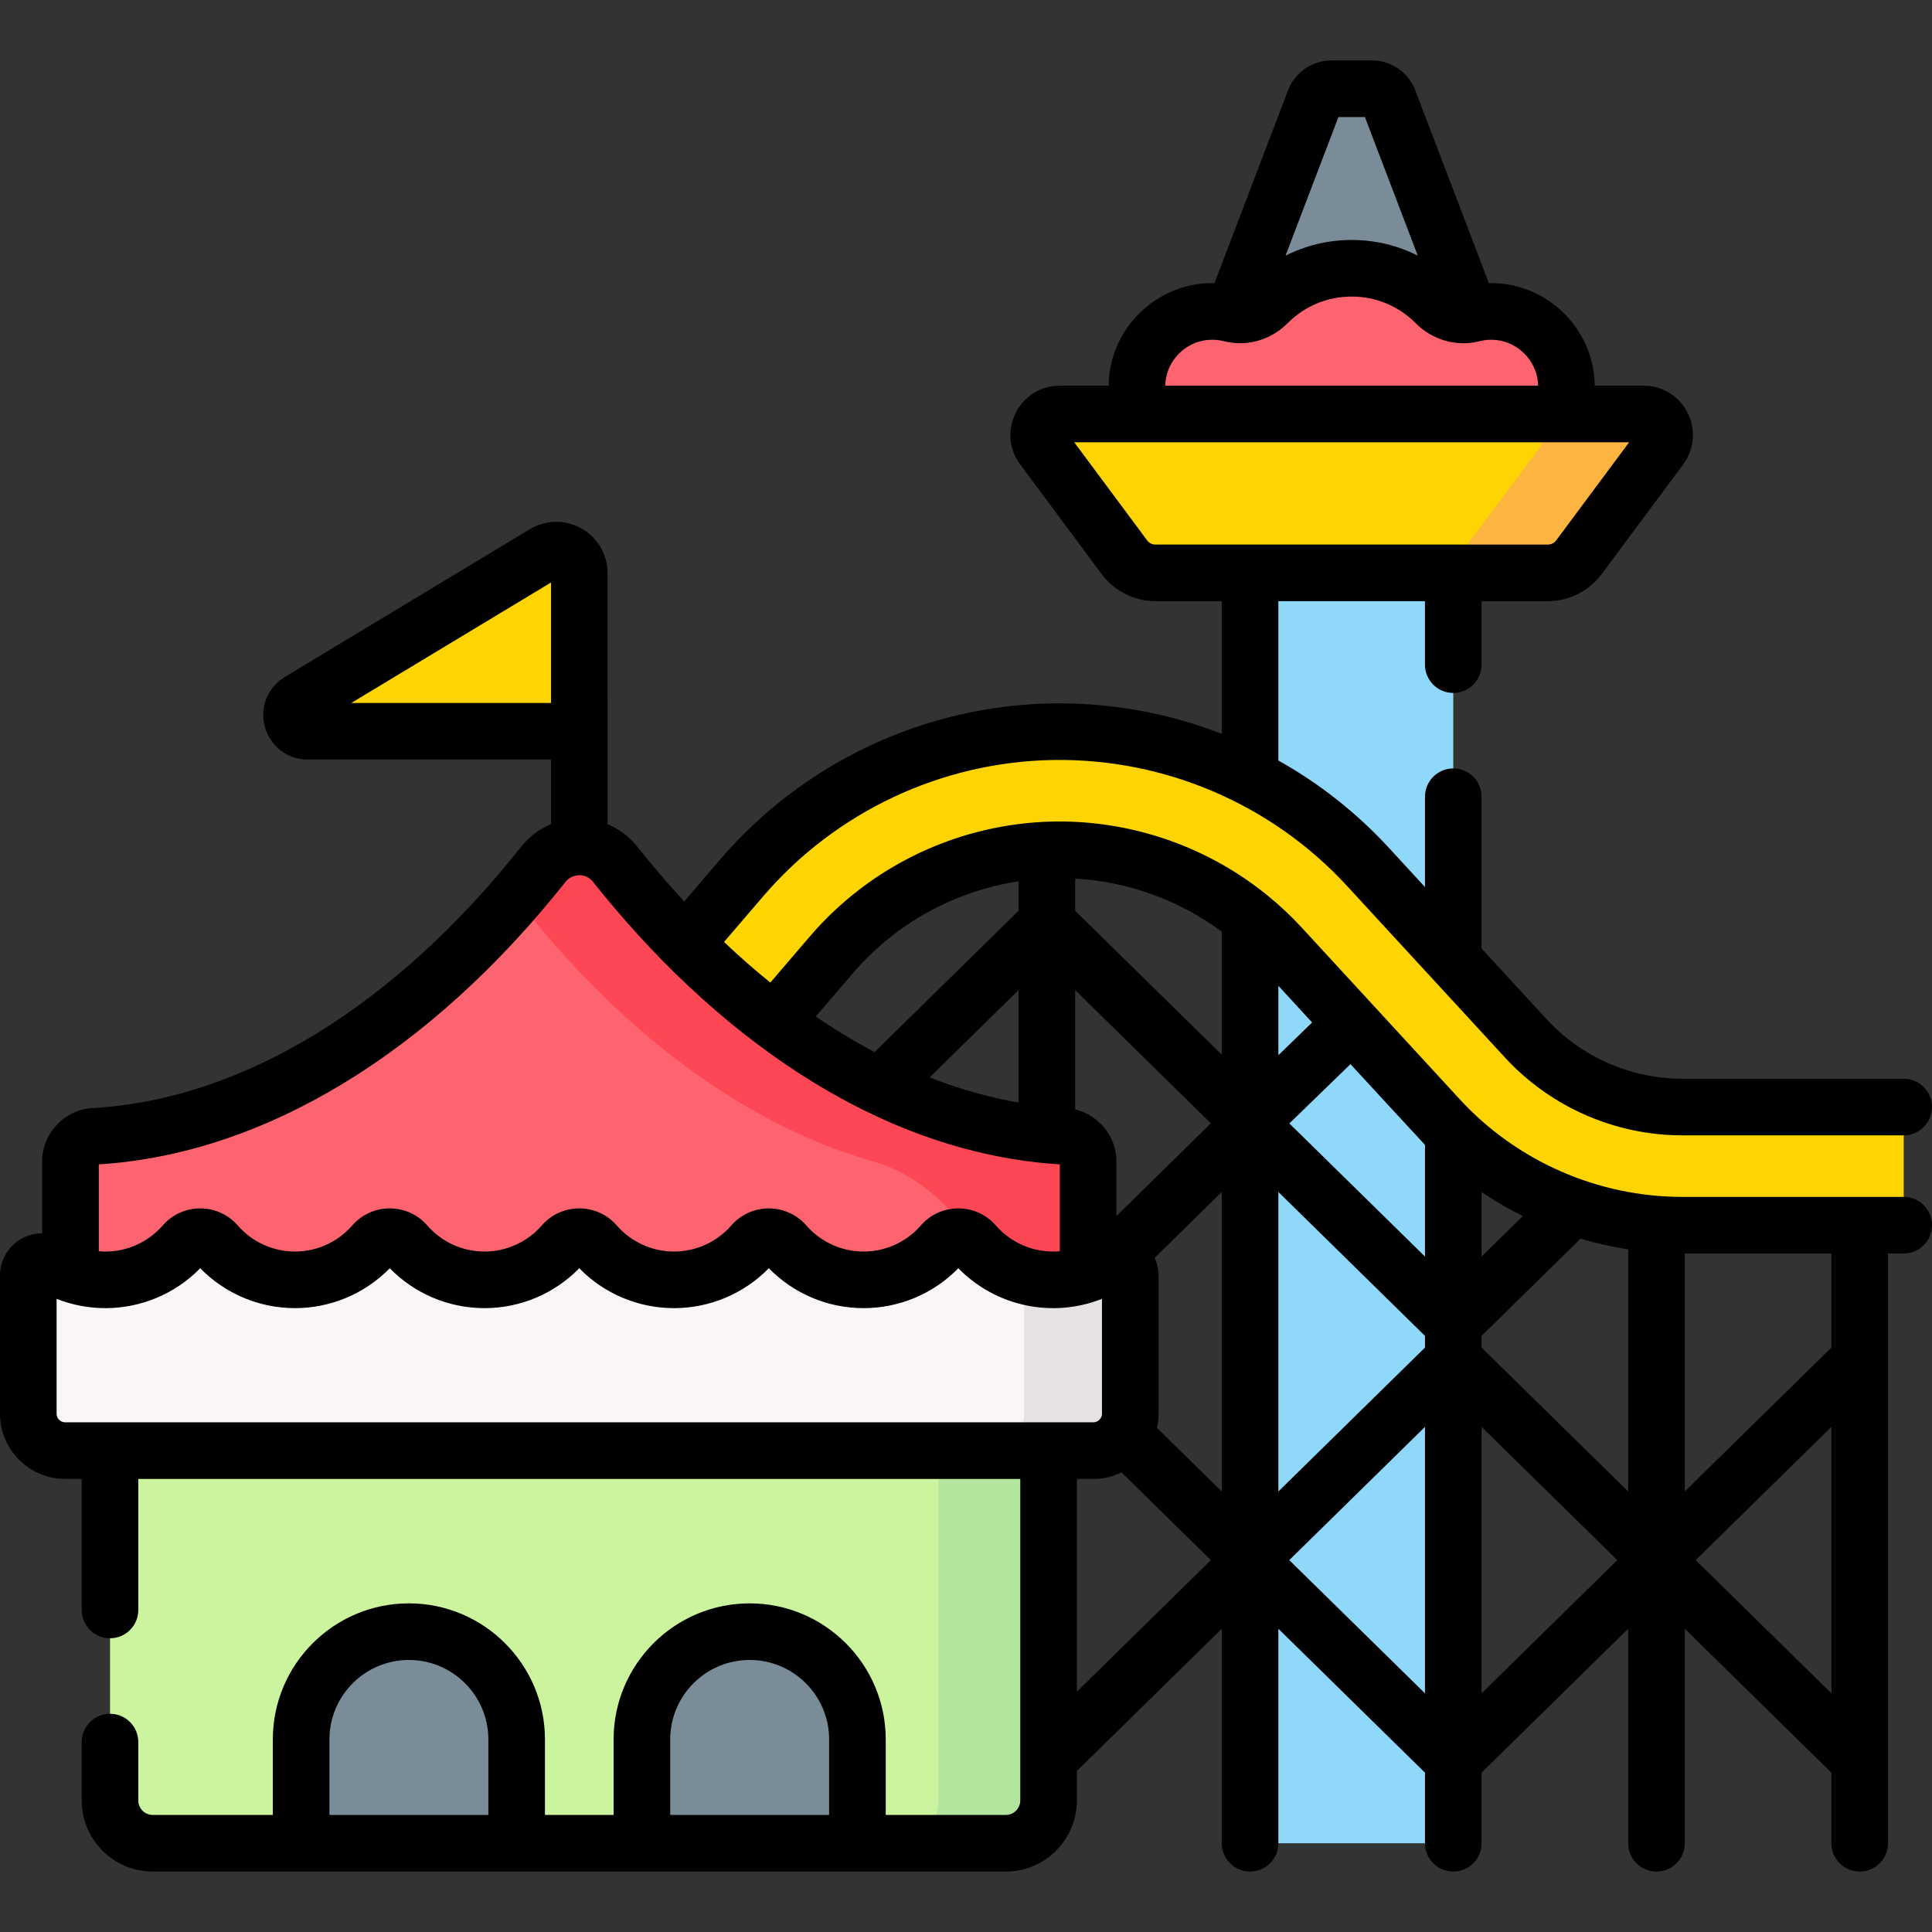 <?xml version="1.0" encoding="UTF-8"?>
<svg xmlns="http://www.w3.org/2000/svg" width="88" height="88" viewBox="0 0 88 88" fill="none">
  <rect x="0" y="0" width="88" height="88" fill="#333333" stroke="none"/>
  <g clip-path="url(#clip0_110_3906)">
    <path d="M62.5 4.043H60.634C60.298 4.043 59.996 4.25 59.877 4.564L54.933 17.518H68.2L63.257 4.564C63.137 4.25 62.836 4.043 62.5 4.043Z" fill="#7A8C98"></path>
    <path d="M56.939 22.475H66.195V83.957H56.939V22.475Z" fill="#90D8F9"></path>
    <path d="M86.711 55.806H76.624C72.425 55.806 68.386 54.033 65.542 50.944L58.349 43.128C55.7 40.25 51.94 38.645 48.027 38.709C44.116 38.778 40.413 40.521 37.868 43.491L30.707 51.847L26.621 48.345L33.782 39.989C37.327 35.852 42.484 33.425 47.931 33.328C53.386 33.231 58.619 35.475 62.308 39.484L69.501 47.3C71.329 49.285 73.926 50.425 76.625 50.425H86.711V55.806Z" fill="#FED402"></path>
    <path d="M14.022 33.309H26.386V26.104C26.386 25.289 25.496 24.787 24.799 25.208L13.64 31.937C12.999 32.324 13.273 33.309 14.022 33.309Z" fill="#FED402"></path>
    <path d="M48.496 51.758C40.907 51.339 33.659 46.475 28.022 39.367C27.187 38.315 25.584 38.315 24.75 39.367C19.112 46.475 11.864 51.339 4.275 51.758C3.689 51.791 3.21 52.302 3.21 52.888V60.346H49.561V52.888C49.561 52.302 49.082 51.791 48.496 51.758Z" fill="#FE646F"></path>
    <path d="M48.496 51.758C40.907 51.339 33.659 46.475 28.021 39.367C27.187 38.315 25.584 38.315 24.75 39.367C24.326 39.901 23.892 40.421 23.451 40.929C23.579 41.029 23.699 41.146 23.805 41.28C28.321 46.975 33.87 51.228 39.8 52.911C42.841 53.773 45.345 57.006 45.345 60.166V60.346H49.561V52.888C49.561 52.302 49.082 51.791 48.496 51.758Z" fill="#FD4755"></path>
    <path d="M5.011 63.875V82.011C5.011 83.086 5.882 83.957 6.957 83.957H45.814C46.889 83.957 47.76 83.086 47.76 82.011V63.875H5.011Z" fill="#CCF49E"></path>
    <path d="M42.749 63.875V82.011C42.749 83.086 41.878 83.957 40.803 83.957H45.814C46.889 83.957 47.76 83.086 47.76 82.011V63.875H42.749Z" fill="#B3E59E"></path>
    <path d="M34.147 74.32C31.436 74.32 29.238 76.517 29.238 79.228V83.957H39.055V79.228C39.055 76.517 36.857 74.32 34.147 74.32Z" fill="#7A8C98"></path>
    <path d="M18.624 74.32C15.914 74.32 13.716 76.517 13.716 79.228V83.957H23.532V79.228C23.532 76.517 21.335 74.32 18.624 74.32Z" fill="#7A8C98"></path>
    <path d="M51.482 58.093V64.393C51.482 65.322 50.729 66.075 49.8 66.075H2.971C2.042 66.075 1.289 65.322 1.289 64.393V58.093C1.289 57.588 1.845 57.295 2.272 57.565C3.005 58.028 3.873 58.295 4.804 58.295C6.235 58.295 7.517 57.662 8.387 56.661C8.771 56.219 9.47 56.219 9.854 56.662C10.724 57.663 12.006 58.295 13.437 58.295C14.867 58.295 16.149 57.663 17.019 56.661C17.404 56.219 18.102 56.22 18.487 56.662C19.357 57.663 20.638 58.295 22.069 58.295C23.499 58.295 24.781 57.663 25.652 56.662C26.036 56.22 26.735 56.22 27.119 56.662C27.989 57.663 29.271 58.296 30.701 58.296C32.132 58.296 33.415 57.663 34.284 56.662C34.669 56.22 35.367 56.22 35.752 56.662C36.622 57.663 37.905 58.296 39.335 58.296C40.765 58.296 42.047 57.663 42.917 56.662C43.301 56.22 44 56.22 44.384 56.662C45.255 57.663 46.537 58.295 47.967 58.295C48.897 58.295 49.766 58.028 50.499 57.565C50.926 57.295 51.482 57.588 51.482 58.093Z" fill="#FAF6F6"></path>
    <path d="M50.499 57.565C49.766 58.027 48.897 58.295 47.967 58.295C47.509 58.295 47.066 58.229 46.647 58.108V64.392C46.647 65.321 45.894 66.074 44.965 66.074H49.8C50.729 66.074 51.482 65.321 51.482 64.392V58.093C51.482 57.588 50.926 57.295 50.499 57.565Z" fill="#E5E1E5"></path>
    <path d="M68.318 14.209C67.881 14.158 67.459 14.191 67.065 14.292C66.472 14.445 65.838 14.258 65.408 13.822C64.428 12.832 63.07 12.218 61.567 12.218C60.064 12.218 58.705 12.832 57.726 13.822C57.295 14.258 56.662 14.445 56.069 14.292C55.674 14.191 55.253 14.159 54.816 14.209C53.239 14.393 51.97 15.672 51.804 17.251C51.587 19.316 53.201 21.06 55.222 21.06C55.883 21.06 56.498 20.87 57.022 20.547C57.984 22.039 59.66 23.028 61.567 23.028C63.474 23.028 65.149 22.039 66.111 20.547C66.635 20.87 67.25 21.06 67.911 21.06C69.932 21.06 71.546 19.316 71.329 17.252C71.164 15.673 69.895 14.393 68.318 14.209Z" fill="#FE646F"></path>
    <path d="M70.505 26.094H52.628C52.073 26.094 51.55 25.831 51.219 25.386L47.502 20.386C47.032 19.754 47.483 18.856 48.271 18.856H74.862C75.65 18.856 76.102 19.754 75.631 20.386L71.914 25.386C71.583 25.831 71.06 26.094 70.505 26.094Z" fill="#FED402"></path>
    <path d="M74.862 18.856H69.356C70.143 18.856 70.595 19.754 70.125 20.386L66.407 25.386C66.076 25.831 65.554 26.094 64.998 26.094H70.505C71.061 26.094 71.583 25.831 71.914 25.386L75.632 20.386C76.101 19.754 75.65 18.856 74.862 18.856Z" fill="#FDB441"></path>
    <path d="M86.711 54.517H76.625C72.785 54.517 69.091 52.896 66.49 50.071L59.297 42.256C58.822 41.739 58.313 41.261 57.776 40.822C57.761 40.809 57.746 40.796 57.73 40.784C55.007 38.57 51.56 37.362 48.004 37.419C43.724 37.496 39.673 39.404 36.889 42.652L35.087 44.755C34.375 44.178 33.672 43.563 32.979 42.905L34.761 40.827C38.066 36.97 42.875 34.707 47.954 34.617C53.031 34.53 57.92 36.62 61.36 40.358L68.553 48.173C70.626 50.423 73.568 51.714 76.626 51.714H86.711C87.423 51.714 88 51.137 88 50.425C88 49.712 87.423 49.136 86.711 49.136H76.626C74.287 49.136 72.035 48.148 70.45 46.427L67.484 43.205V36.29C67.484 35.578 66.907 35.001 66.195 35.001C65.483 35.001 64.906 35.578 64.906 36.29V40.404L63.257 38.612C61.786 37.014 60.085 35.68 58.228 34.64V27.383H64.905V30.274C64.905 30.986 65.482 31.563 66.194 31.563C66.906 31.563 67.484 30.986 67.484 30.274V27.383H70.505C71.462 27.383 72.376 26.924 72.949 26.155L76.667 21.154C77.177 20.467 77.254 19.567 76.87 18.804C76.486 18.041 75.717 17.567 74.862 17.567H72.636C72.635 17.417 72.628 17.266 72.612 17.116C72.383 14.943 70.64 13.182 68.465 12.928C68.248 12.903 68.031 12.893 67.817 12.898L64.461 4.104C64.152 3.296 63.363 2.753 62.499 2.753H60.634C59.77 2.753 58.982 3.296 58.672 4.105L55.317 12.898C55.101 12.893 54.884 12.903 54.667 12.928C52.493 13.182 50.75 14.944 50.523 17.115C50.507 17.265 50.501 17.416 50.499 17.567H48.271C47.416 17.567 46.647 18.042 46.263 18.806C45.88 19.57 45.958 20.47 46.468 21.155L50.185 26.156C50.757 26.924 51.671 27.383 52.628 27.383H55.65V33.426C53.209 32.477 50.583 31.995 47.908 32.039C42.093 32.142 36.588 34.734 32.803 39.149L31.165 41.06C30.439 40.274 29.726 39.442 29.031 38.566C28.667 38.106 28.2 37.758 27.675 37.542C27.675 37.508 27.674 27.088 27.674 26.104C27.674 25.263 27.22 24.483 26.487 24.07C25.755 23.657 24.853 23.67 24.133 24.104L12.974 30.834C12.185 31.31 11.821 32.226 12.068 33.114C12.315 34.001 13.1 34.598 14.022 34.598H25.097V37.541C24.571 37.757 24.104 38.105 23.74 38.565C17.95 45.867 11.011 50.095 4.203 50.471C2.945 50.541 1.921 51.625 1.921 52.888V56.178C1.601 56.178 1.28 56.254 0.99 56.414C0.38 56.751 0 57.394 0 58.093V64.392C0 66.031 1.333 67.364 2.971 67.364H3.721V73.332C3.721 74.044 4.298 74.621 5.01 74.621C5.722 74.621 6.299 74.044 6.299 73.332V67.364H46.472V82.01C46.472 82.373 46.176 82.668 45.813 82.668H40.344V79.228C40.344 75.811 37.564 73.031 34.147 73.031C30.729 73.031 27.949 75.811 27.949 79.228V82.668H24.822V79.228C24.822 75.811 22.041 73.031 18.624 73.031C15.207 73.031 12.427 75.811 12.427 79.228V82.668H6.957C6.595 82.668 6.299 82.373 6.299 82.01V79.348C6.299 78.636 5.722 78.059 5.01 78.059C4.298 78.059 3.721 78.636 3.721 79.348V82.01C3.721 83.795 5.173 85.247 6.957 85.247H45.813C47.598 85.247 49.05 83.795 49.05 82.01V80.667L55.65 74.187V83.957C55.65 84.669 56.227 85.246 56.939 85.246C57.651 85.246 58.228 84.669 58.228 83.957V74.187L64.906 80.742V83.957C64.906 84.669 65.483 85.246 66.195 85.246C66.907 85.246 67.484 84.669 67.484 83.957V80.742L74.162 74.186V83.957C74.162 84.67 74.739 85.247 75.451 85.247C76.163 85.247 76.74 84.67 76.74 83.957V74.188L83.418 80.743V83.957C83.418 84.67 83.995 85.247 84.707 85.247C85.419 85.247 85.996 84.67 85.996 83.957V57.095H86.711C87.423 57.095 88 56.518 88 55.806C88 55.094 87.423 54.517 86.711 54.517ZM60.963 5.332H62.17L64.578 11.644C63.656 11.178 62.632 10.93 61.567 10.93C60.502 10.93 59.477 11.178 58.554 11.645L60.963 5.332ZM53.087 17.385C53.19 16.401 53.98 15.604 54.962 15.489C55.23 15.46 55.496 15.476 55.747 15.54C55.77 15.546 55.794 15.55 55.818 15.555C55.852 15.564 55.886 15.572 55.921 15.578C55.928 15.58 55.935 15.582 55.942 15.583C55.948 15.584 55.955 15.585 55.961 15.586C56.926 15.759 57.935 15.441 58.642 14.729C59.422 13.941 60.46 13.508 61.567 13.508C62.675 13.508 63.712 13.941 64.492 14.73C65.249 15.493 66.357 15.805 67.387 15.542C67.639 15.477 67.903 15.459 68.169 15.489C69.154 15.604 69.944 16.402 70.048 17.387C70.055 17.448 70.055 17.508 70.057 17.567H53.078C53.08 17.507 53.08 17.447 53.087 17.385ZM52.253 24.617L48.93 20.146H74.204L70.881 24.616C70.792 24.734 70.652 24.805 70.505 24.805H52.628C52.481 24.805 52.341 24.734 52.253 24.617ZM30.527 79.228C30.527 77.233 32.151 75.609 34.147 75.609C36.142 75.609 37.766 77.232 37.766 79.228V82.669H30.528V79.228H30.527ZM15.005 79.228C15.005 77.233 16.629 75.609 18.624 75.609C20.62 75.609 22.244 77.232 22.244 79.228V82.669H15.005V79.228ZM42.343 49.074L46.394 45.097V50.219C45.04 49.984 43.687 49.6 42.343 49.074ZM50.851 55.391V52.888C50.851 51.764 50.039 50.784 48.972 50.532V45.097L55.154 51.166L50.851 55.391ZM55.65 48.04L48.972 41.485V40.019C51.397 40.156 53.717 41.004 55.65 42.435V48.04ZM52.593 57.293L55.65 54.292V67.936L52.698 65.039C52.745 64.83 52.771 64.615 52.771 64.393V58.093C52.771 57.811 52.707 57.54 52.593 57.293ZM58.228 54.292L64.906 60.847V61.38L58.228 67.935V54.292ZM67.484 54.299C68.086 54.704 68.715 55.068 69.364 55.389L67.484 57.234V54.299ZM67.484 60.847L71.993 56.421C72.702 56.632 73.427 56.794 74.162 56.906V67.936L67.484 61.38V60.847ZM64.906 52.147V57.234L58.729 51.171L61.512 48.47C61.512 48.47 64.8 52.038 64.906 52.147ZM59.765 46.572L58.228 48.064V44.901L59.765 46.572ZM38.846 44.33C40.789 42.063 43.477 40.59 46.394 40.142V41.484L39.837 47.921C38.935 47.444 38.041 46.904 37.157 46.301L38.846 44.33ZM25.097 32.02H15.999L25.097 26.533V32.02ZM25.76 40.167C25.967 39.905 26.241 39.866 26.385 39.866C26.53 39.866 26.803 39.905 27.011 40.167C32.339 46.885 39.767 52.505 48.273 53.036V56.991C48.172 57 48.07 57.006 47.967 57.006C46.967 57.006 46.015 56.572 45.357 55.815C44.929 55.323 44.307 55.04 43.651 55.04C42.994 55.04 42.372 55.323 41.944 55.816C41.287 56.572 40.336 57.006 39.335 57.006C38.334 57.006 37.382 56.572 36.724 55.816C36.296 55.323 35.674 55.041 35.018 55.041C34.361 55.041 33.739 55.324 33.311 55.816C32.654 56.572 31.703 57.006 30.701 57.006C29.7 57.006 28.749 56.572 28.092 55.816C27.664 55.323 27.042 55.041 26.385 55.04C25.729 55.04 25.107 55.323 24.679 55.815C24.021 56.572 23.069 57.006 22.069 57.006C21.068 57.006 20.117 56.572 19.46 55.816C19.032 55.323 18.409 55.041 17.753 55.04C17.097 55.04 16.475 55.323 16.047 55.815C15.389 56.572 14.437 57.006 13.436 57.006C12.435 57.006 11.485 56.572 10.827 55.816C10.399 55.323 9.777 55.041 9.121 55.04C8.464 55.04 7.842 55.323 7.414 55.815C6.756 56.572 5.805 57.006 4.804 57.006C4.702 57.006 4.6 57 4.5 56.991V53.036C12.003 52.566 19.547 48.001 25.76 40.167ZM2.578 64.392V59.16C3.282 59.439 4.036 59.584 4.804 59.584C6.433 59.584 7.987 58.926 9.12 57.767C10.253 58.926 11.807 59.584 13.436 59.584C15.066 59.584 16.619 58.926 17.753 57.767C18.885 58.926 20.439 59.584 22.068 59.584C23.698 59.584 25.252 58.926 26.385 57.767C27.517 58.926 29.071 59.584 30.701 59.584C32.331 59.584 33.885 58.926 35.018 57.767C36.151 58.926 37.705 59.584 39.334 59.584C40.964 59.584 42.518 58.926 43.65 57.767C45.36 59.515 47.943 60.052 50.193 59.16V64.392C50.193 64.609 50.016 64.785 49.8 64.785C48.336 64.785 5.279 64.785 2.971 64.785C2.754 64.785 2.578 64.609 2.578 64.392ZM49.05 67.364H49.8C50.261 67.364 50.695 67.255 51.085 67.067L55.154 71.061L49.05 77.054V67.364ZM58.724 71.061L64.906 64.993V77.129L58.724 71.061ZM67.484 64.993L73.666 71.061L67.484 77.13V64.993ZM77.236 71.061L83.418 64.992V77.13L77.236 71.061ZM83.418 61.379L76.74 67.934V57.095H83.418V61.379Z" fill="black"></path>
  </g>
  <defs>
    <clipPath id="clip0_110_3906">
      <rect width="88" height="88" fill="white"></rect>
    </clipPath>
  </defs>
</svg>
